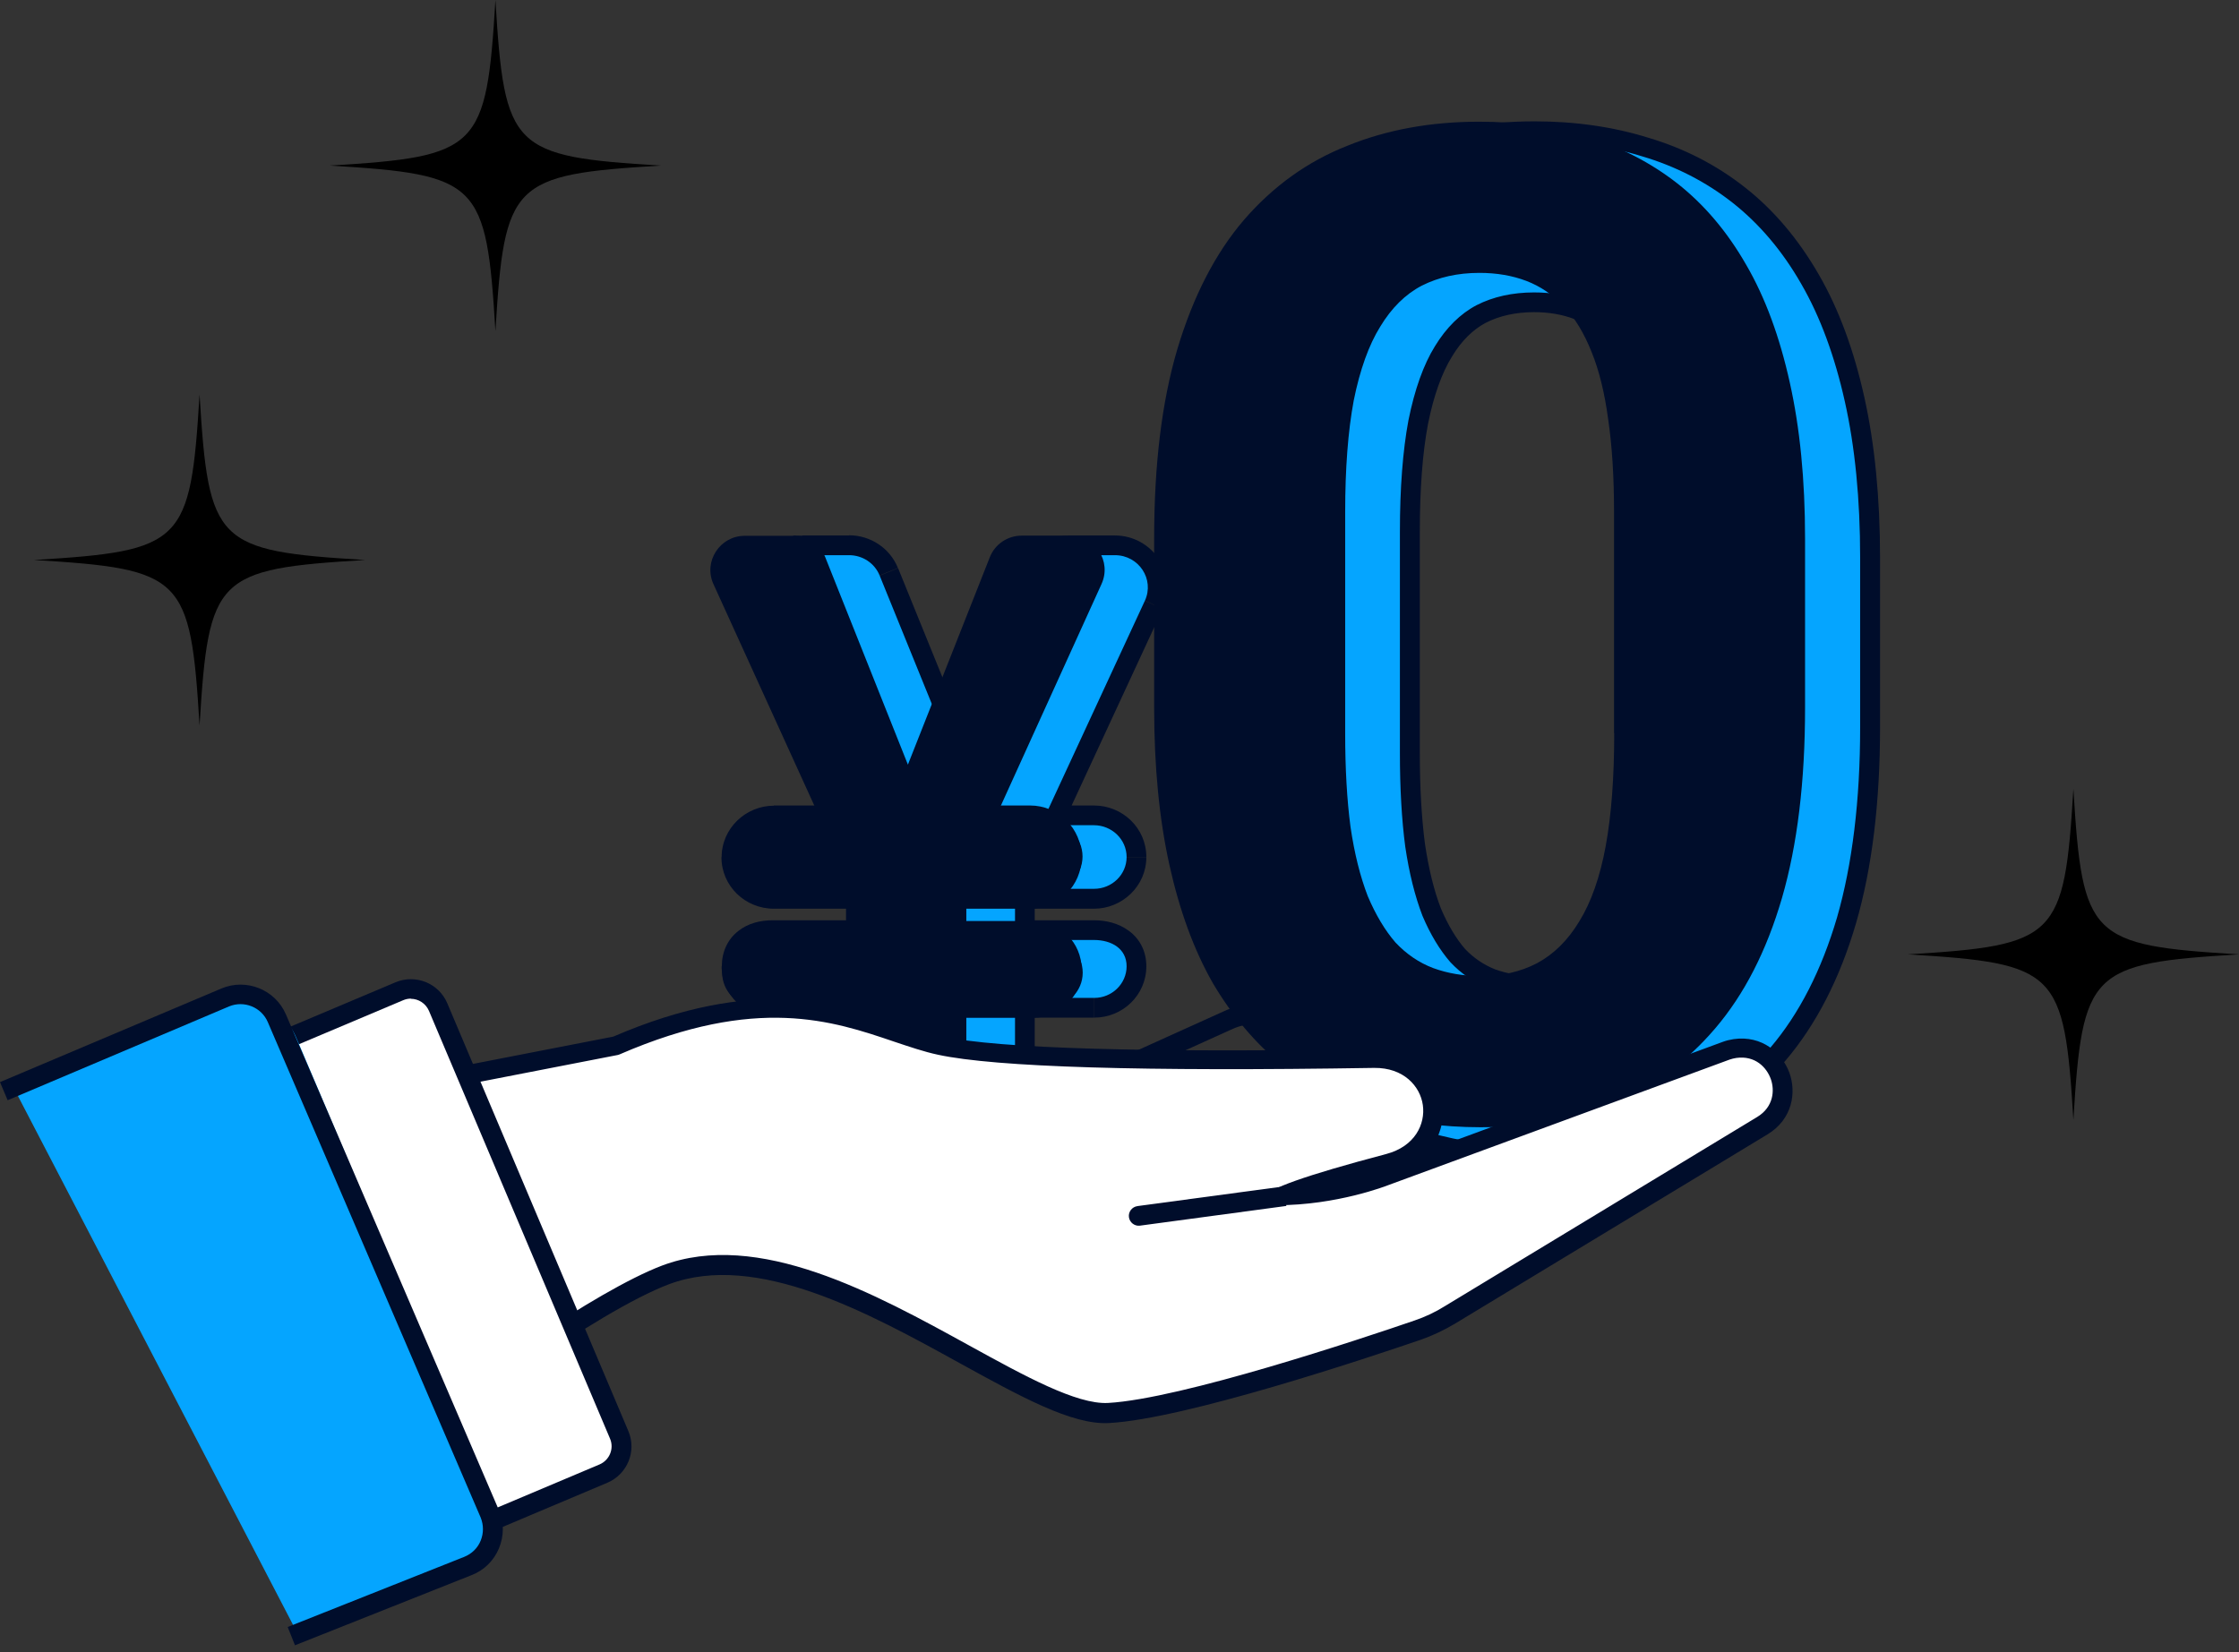 <svg width="126" height="93" viewBox="0 0 126 93" fill="none" xmlns="http://www.w3.org/2000/svg">
<rect x="0" y="0" width="126" height="93" fill="#333333" stroke="none"/>
<g clip-path="url(#clip0_11266_10881)">
<path d="M61.56 47.56C61.98 47.56 62.29 47.89 62.29 48.24H64.51C64.51 46.61 63.17 45.34 61.56 45.34V47.56ZM62.29 48.25C62.29 48.6 61.99 48.93 61.56 48.93V51.15C63.16 51.15 64.51 49.87 64.51 48.25H62.29ZM61.56 48.93H43.55V51.15H61.56V48.93ZM43.55 48.93C43.13 48.93 42.82 48.6 42.82 48.25H40.6C40.6 49.88 41.94 51.15 43.55 51.15V48.93ZM42.83 48.25C42.83 47.9 43.13 47.57 43.56 47.57V45.35C41.96 45.35 40.61 46.63 40.61 48.25H42.83ZM43.55 47.56H61.56V45.34H43.55V47.56ZM61.56 54.02C61.9 54.02 62.1 54.11 62.19 54.17C62.23 54.2 62.25 54.22 62.26 54.24C62.26 54.26 62.29 54.3 62.29 54.39H64.51C64.51 53.54 64.14 52.84 63.52 52.39C62.94 51.96 62.23 51.8 61.56 51.8V54.02ZM62.29 54.39C62.29 54.74 61.99 55.06 61.58 55.06V57.28C63.18 57.28 64.51 56.01 64.51 54.39H62.29ZM61.57 55.06H43.54V57.28H61.57V55.06ZM43.54 55.06C43.12 55.06 42.83 54.73 42.83 54.39H40.61C40.61 56.01 41.95 57.28 43.54 57.28V55.06ZM42.83 54.39C42.83 54.29 42.85 54.23 42.86 54.21C42.86 54.19 42.88 54.17 42.91 54.15C42.97 54.1 43.14 54.02 43.48 54.02V51.8C42.81 51.8 42.1 51.96 41.54 52.41C40.94 52.88 40.62 53.59 40.62 54.39H42.84H42.83ZM43.47 54.02H61.56V51.8H43.47V54.02ZM53.69 47.4C53.66 47.27 53.67 47.13 53.72 47L51.66 46.17C51.44 46.73 51.39 47.34 51.53 47.93L53.69 47.41V47.4ZM53.71 47L59.42 32.82L57.36 31.99L51.65 46.17L53.71 47ZM59.43 32.82C59.54 32.56 59.8 32.37 60.12 32.37V30.15C58.92 30.15 57.82 30.87 57.37 31.99L59.43 32.82ZM60.12 32.36H62.74V30.14H60.12V32.36ZM62.74 32.36C63.32 32.36 63.62 32.91 63.42 33.34L65.43 34.27C66.34 32.3 64.85 30.14 62.73 30.14V32.36H62.74ZM63.42 33.35L56.3 48.72L58.31 49.65L65.43 34.28L63.42 33.35ZM56.3 48.72C56.19 48.97 55.92 49.14 55.62 49.14V51.36C56.77 51.36 57.83 50.7 58.32 49.65L56.31 48.72H56.3ZM55.62 49.14H54.7V51.36H55.62V49.14ZM54.7 49.14C54.34 49.14 54.05 48.9 53.98 48.59L51.82 49.11C52.14 50.44 53.35 51.35 54.7 51.35V49.13V49.14ZM53.97 48.6L53.68 47.4L51.52 47.92L51.81 49.12L53.97 48.6ZM47.78 32.36C48.1 32.36 48.37 32.55 48.47 32.81L50.53 31.97C50.08 30.85 48.98 30.13 47.78 30.13V32.35V32.36ZM48.48 32.82L54.3 47.15L56.36 46.31L50.54 31.98L48.48 32.82ZM54.3 47.15C54.36 47.29 54.36 47.44 54.32 47.58L56.45 48.19C56.63 47.57 56.59 46.91 56.35 46.31L54.29 47.15H54.3ZM54.32 47.58L54.02 48.62L56.15 49.23L56.45 48.19L54.32 47.58ZM54.02 48.62C53.94 48.91 53.65 49.14 53.3 49.14V51.36C54.61 51.36 55.79 50.51 56.15 49.23L54.02 48.62ZM53.3 49.14H52.29V51.36H53.3V49.14ZM52.3 49.14C51.99 49.14 51.73 48.97 51.62 48.72L49.61 49.65C50.1 50.7 51.16 51.36 52.3 51.36V49.14ZM51.62 48.72L44.48 33.35L42.47 34.28L49.61 49.65L51.62 48.72ZM44.48 33.35C44.28 32.92 44.58 32.37 45.16 32.37V30.15C43.04 30.15 41.55 32.32 42.47 34.29L44.48 33.36V33.35ZM45.16 32.36H47.78V30.14H45.16V32.36ZM55.27 47.16C55.7 47.16 56.01 47.5 56.01 47.86H58.23C58.23 46.22 56.88 44.94 55.27 44.94V47.16ZM56.01 47.86V60.35H58.23V47.86H56.01ZM56.01 60.35C56.01 60.71 55.7 61.05 55.27 61.05V63.27C56.88 63.27 58.23 61.99 58.23 60.35H56.01ZM55.27 61.05H52.48V63.27H55.27V61.05ZM52.48 61.05C52.05 61.05 51.74 60.71 51.74 60.35H49.52C49.52 61.99 50.87 63.27 52.48 63.27V61.05ZM51.74 60.35V47.86H49.52V60.35H51.74ZM51.74 47.86C51.74 47.5 52.05 47.16 52.48 47.16V44.94C50.87 44.94 49.52 46.22 49.52 47.86H51.74ZM52.48 47.16H55.27V44.94H52.48V47.16Z" fill="#000D2B"/>
<path d="M61.56 46.45C62.57 46.45 63.4 47.25 63.4 48.24C63.4 49.23 62.58 50.03 61.56 50.03H43.55C42.54 50.03 41.71 49.23 41.71 48.24C41.71 47.25 42.53 46.45 43.55 46.45H61.56ZM61.56 52.91C62.57 52.91 63.4 53.41 63.4 54.39C63.4 55.37 62.58 56.17 61.58 56.17H43.55C42.54 56.17 41.73 55.37 41.73 54.39C41.73 53.41 42.48 52.91 43.49 52.91H61.58H61.56ZM52.61 47.66C52.52 47.3 52.55 46.92 52.69 46.58L58.4 32.4C58.68 31.71 59.36 31.25 60.12 31.25H62.74C64.09 31.25 64.98 32.61 64.43 33.81L57.31 49.18C57.01 49.83 56.35 50.24 55.62 50.24H54.7C53.84 50.24 53.09 49.66 52.9 48.85L52.61 47.65V47.66ZM47.78 31.25C48.54 31.25 49.22 31.7 49.5 32.39L55.32 46.72C55.47 47.09 55.49 47.5 55.38 47.88L55.08 48.92C54.86 49.7 54.13 50.24 53.3 50.24H52.29C51.56 50.24 50.9 49.82 50.6 49.18L43.46 33.81C42.9 32.61 43.8 31.25 45.15 31.25H47.77H47.78ZM55.27 46.05C56.29 46.05 57.12 46.86 57.12 47.86V60.35C57.12 61.35 56.29 62.16 55.27 62.16H52.48C51.46 62.16 50.63 61.35 50.63 60.35V47.86C50.63 46.86 51.46 46.05 52.48 46.05H55.27Z" fill="#05A5FF"/>
<path d="M94.06 63.71C96.38 62.77 98.37 61.31 100.04 59.36C101.74 57.37 103.02 54.85 103.91 51.81C104.8 48.74 105.23 45.12 105.23 40.95V31.41C105.23 28.07 104.94 25.11 104.36 22.51C103.78 19.89 102.94 17.63 101.85 15.73C100.75 13.81 99.42 12.23 97.84 10.99C96.27 9.76 94.51 8.86 92.56 8.28C90.64 7.68 88.57 7.39 86.34 7.39C83.55 7.39 81 7.85 78.7 8.79C76.38 9.71 74.38 11.15 72.69 13.1C71.02 15.07 69.73 17.57 68.82 20.61C67.93 23.63 67.5 27.23 67.5 31.4V40.94C67.5 44.3 67.79 47.29 68.37 49.91C68.95 52.53 69.78 54.8 70.88 56.73C72 58.62 73.33 60.2 74.87 61.46C76.44 62.72 78.2 63.65 80.15 64.25C82.09 64.82 84.18 65.11 86.41 65.11C89.2 65.11 91.75 64.65 94.06 63.71ZM93.04 24.78C93.26 26.24 93.37 27.96 93.37 29.93V42.38C93.37 44.86 93.21 46.94 92.9 48.64C92.59 50.34 92.11 51.68 91.49 52.69C90.89 53.68 90.17 54.39 89.32 54.84C88.49 55.27 87.53 55.49 86.42 55.49C85.51 55.49 84.69 55.35 83.94 55.07C83.23 54.8 82.6 54.37 82.04 53.78C81.5 53.16 81.01 52.35 80.58 51.33C80.18 50.3 79.87 49.04 79.65 47.56C79.46 46.08 79.36 44.35 79.36 42.38V29.93C79.36 27.48 79.52 25.42 79.83 23.75C80.17 22.05 80.65 20.73 81.24 19.78C81.84 18.79 82.55 18.1 83.36 17.67C84.21 17.24 85.2 17.01 86.34 17.01C87.25 17.01 88.06 17.15 88.78 17.43C89.49 17.7 90.13 18.13 90.69 18.73C91.25 19.32 91.74 20.12 92.14 21.13C92.54 22.11 92.84 23.33 93.03 24.78H93.04Z" fill="#05A5FF"/>
<path d="M86.41 65.66C84.13 65.66 81.97 65.37 80 64.78C77.98 64.16 76.14 63.19 74.53 61.9C72.94 60.6 71.55 58.96 70.4 57.02C69.27 55.05 68.41 52.7 67.82 50.03C67.24 47.39 66.94 44.33 66.94 40.94V31.4C66.94 27.18 67.39 23.49 68.29 20.45C69.23 17.33 70.56 14.74 72.27 12.74C74.02 10.71 76.12 9.21 78.51 8.27C80.86 7.31 83.5 6.83 86.36 6.83C88.64 6.83 90.79 7.14 92.75 7.75C94.75 8.34 96.59 9.28 98.2 10.55C99.82 11.82 101.21 13.47 102.35 15.45C103.47 17.38 104.33 19.71 104.92 22.38C105.5 24.99 105.8 28.03 105.8 31.4V40.94C105.8 45.16 105.35 48.87 104.45 51.96C103.54 55.08 102.2 57.68 100.47 59.71C98.75 61.73 96.67 63.25 94.28 64.22C91.93 65.18 89.28 65.66 86.42 65.66H86.41ZM86.34 7.95C83.63 7.95 81.13 8.41 78.91 9.31C76.69 10.19 74.73 11.59 73.11 13.47C71.51 15.35 70.24 17.81 69.35 20.77C68.49 23.71 68.05 27.29 68.05 31.4V40.94C68.05 44.26 68.34 47.24 68.91 49.79C69.48 52.35 70.3 54.59 71.37 56.45C72.45 58.28 73.75 59.82 75.24 61.03C76.74 62.23 78.46 63.14 80.33 63.72C82.2 64.27 84.26 64.55 86.43 64.55C89.07 64.55 91.51 64.12 93.68 63.26L93.99 63.13C96.16 62.22 98.05 60.83 99.62 58.98C101.25 57.07 102.51 54.6 103.38 51.64C104.24 48.65 104.68 45.05 104.68 40.93V31.39C104.68 28.1 104.39 25.15 103.82 22.61C103.25 20.05 102.43 17.82 101.37 15.99C100.31 14.13 99 12.59 97.5 11.41C96 10.23 94.28 9.35 92.41 8.8C90.55 8.22 88.51 7.93 86.35 7.93L86.34 7.95ZM86.41 56.04C85.45 56.04 84.55 55.89 83.73 55.59C82.94 55.29 82.23 54.81 81.62 54.16C81.02 53.47 80.49 52.59 80.05 51.55C79.63 50.46 79.3 49.15 79.08 47.65C78.88 46.14 78.78 44.37 78.78 42.39V29.94C78.78 27.48 78.94 25.37 79.26 23.66C79.61 21.92 80.11 20.52 80.75 19.49C81.39 18.44 82.18 17.66 83.09 17.18C84.03 16.7 85.12 16.46 86.33 16.46C87.29 16.46 88.18 16.61 88.97 16.91C89.76 17.21 90.47 17.69 91.09 18.35C91.71 19.01 92.23 19.87 92.65 20.92C93.07 21.95 93.38 23.22 93.58 24.7C93.8 26.18 93.91 27.94 93.91 29.92V42.37C93.91 44.86 93.75 47 93.43 48.73C93.11 50.44 92.62 51.84 91.97 52.92L91.94 52.97C91.3 54.02 90.5 54.81 89.56 55.31C88.64 55.79 87.58 56.03 86.4 56.03L86.41 56.04ZM86.34 17.57C85.31 17.57 84.39 17.77 83.61 18.17C82.89 18.55 82.24 19.19 81.71 20.07C81.14 20.99 80.68 22.27 80.36 23.87C80.05 25.5 79.9 27.55 79.9 29.94V42.39C79.9 44.33 80 46.05 80.19 47.5C80.4 48.91 80.7 50.14 81.09 51.14C81.48 52.06 81.94 52.83 82.45 53.42C82.94 53.93 83.5 54.31 84.13 54.56C84.82 54.81 85.58 54.94 86.41 54.94C87.41 54.94 88.3 54.74 89.05 54.35C89.8 53.95 90.43 53.33 90.97 52.46L91 52.4C91.6 51.44 92.05 50.14 92.34 48.54C92.65 46.88 92.8 44.8 92.8 42.38V29.93C92.8 28 92.69 26.3 92.48 24.87V24.85C92.29 23.46 92 22.28 91.62 21.34C91.25 20.41 90.8 19.66 90.28 19.11C89.77 18.57 89.21 18.19 88.57 17.95C87.91 17.7 87.15 17.57 86.33 17.57H86.34Z" fill="#000D2B"/>
<path d="M59.01 46.3C60.07 46.3 60.92 47.15 60.92 48.21C60.92 49.27 60.06 50.12 59.01 50.12H42.54C41.48 50.12 40.63 49.27 40.63 48.21C40.63 47.15 41.49 46.3 42.54 46.3H59.01ZM59.03 52.85C60.08 52.85 60.93 53.7 60.93 54.75C60.93 55.8 60.08 56.65 59.03 56.65H42.54C41.49 56.65 40.64 55.8 40.64 54.75C40.64 53.7 41.49 52.85 42.54 52.85H59.03ZM49.67 47.59C49.58 47.21 49.61 46.81 49.75 46.44L55.7 31.37C55.99 30.63 56.7 30.15 57.5 30.15H60.23C61.63 30.15 62.57 31.59 61.99 32.87L54.57 49.21C54.26 49.9 53.57 50.34 52.81 50.34H51.85C50.95 50.34 50.18 49.73 49.97 48.86L49.67 47.59ZM44.64 30.14C45.43 30.14 46.14 30.62 46.44 31.36L52.51 46.6C52.67 46.99 52.69 47.42 52.57 47.83L52.26 48.94C52.03 49.77 51.27 50.35 50.4 50.35H49.35C48.59 50.35 47.9 49.91 47.59 49.22L40.15 32.88C39.57 31.61 40.51 30.16 41.91 30.16H44.64V30.14ZM52.45 45.87C53.52 45.87 54.38 46.73 54.38 47.8V61.08C54.38 62.14 53.51 63.01 52.45 63.01H49.54C48.47 63.01 47.61 62.15 47.61 61.08V47.8C47.61 46.74 48.48 45.87 49.54 45.87H52.45Z" fill="#000D2B"/>
<path d="M101.58 30.3V39.84C101.58 43.98 101.15 47.55 100.28 50.55C99.41 53.53 98.16 55.97 96.52 57.89C94.91 59.78 92.99 61.18 90.76 62.09C88.53 63 86.05 63.45 83.32 63.45C81.14 63.45 79.11 63.17 77.22 62.62C75.34 62.04 73.64 61.14 72.13 59.93C70.64 58.72 69.35 57.19 68.26 55.35C67.19 53.48 66.38 51.26 65.81 48.69C65.24 46.12 64.95 43.17 64.95 39.84V30.3C64.95 26.16 65.38 22.62 66.25 19.67C67.14 16.69 68.39 14.26 70.01 12.37C71.65 10.48 73.58 9.09 75.81 8.21C78.04 7.3 80.52 6.85 83.25 6.85C85.43 6.85 87.45 7.14 89.31 7.72C91.19 8.27 92.89 9.15 94.4 10.33C95.91 11.52 97.2 13.04 98.27 14.91C99.34 16.75 100.15 18.96 100.72 21.53C101.29 24.08 101.58 27 101.58 30.31V30.3ZM90.83 41.27V28.82C90.83 26.83 90.72 25.09 90.5 23.6C90.3 22.11 89.99 20.85 89.57 19.82C89.15 18.76 88.63 17.9 88.01 17.25C87.39 16.59 86.68 16.11 85.89 15.81C85.1 15.51 84.22 15.36 83.25 15.36C82.04 15.36 80.96 15.6 80.01 16.08C79.09 16.56 78.31 17.33 77.67 18.39C77.03 19.42 76.53 20.81 76.18 22.55C75.86 24.27 75.7 26.36 75.7 28.83V41.28C75.7 43.27 75.8 45.03 76 46.54C76.22 48.05 76.55 49.35 76.97 50.44C77.42 51.5 77.94 52.37 78.53 53.05C79.15 53.71 79.86 54.19 80.65 54.49C81.47 54.79 82.36 54.94 83.33 54.94C84.52 54.94 85.57 54.7 86.49 54.22C87.43 53.72 88.23 52.93 88.87 51.87C89.54 50.79 90.04 49.37 90.36 47.63C90.68 45.89 90.84 43.77 90.84 41.27H90.83Z" fill="#000D2B"/>
<path d="M20.55 31.52C12.15 32.03 11.74 32.44 11.23 40.84C10.72 32.44 10.31 32.03 1.91 31.52C10.31 31.01 10.72 30.6 11.23 22.2C11.74 30.6 12.15 31.01 20.55 31.52Z" fill="black"/>
<path d="M37.2 9.32C28.8 9.83 28.39 10.24 27.88 18.64C27.37 10.24 26.96 9.83 18.56 9.32C26.96 8.81 27.37 8.4 27.88 0C28.39 8.4 28.8 8.81 37.2 9.32Z" fill="black"/>
<path d="M126 53.72C117.61 54.23 117.19 54.64 116.68 63.04C116.17 54.64 115.76 54.23 107.36 53.72C115.75 53.21 116.17 52.8 116.68 44.4C117.19 52.8 117.6 53.21 126 53.72Z" fill="black"/>
<path d="M55.48 71.28C54.56 71.28 53.66 70.97 52.93 70.36C51.88 69.48 51.36 68.15 51.55 66.79C51.74 65.43 52.59 64.28 53.84 63.72L68.9 56.91C70.78 56.05 72.98 56.77 74 58.56C74.56 59.53 74.68 60.71 74.33 61.77C73.98 62.84 73.2 63.71 72.17 64.17L57.09 70.93C56.58 71.16 56.03 71.27 55.48 71.27V71.28ZM70.55 57.66C70.15 57.66 69.75 57.74 69.36 57.92L54.3 64.73C53.4 65.14 52.79 65.96 52.65 66.94C52.52 67.92 52.89 68.88 53.64 69.51C54.47 70.2 55.65 70.37 56.63 69.92L71.71 63.16C72.45 62.83 73.02 62.2 73.27 61.43C73.52 60.66 73.43 59.82 73.03 59.11C72.5 58.18 71.54 57.66 70.54 57.66H70.55Z" fill="#000D2B"/>
<path d="M34.67 58.88L14.06 62.89L23.49 81.53C24.63 79.57 33.34 73.32 37.44 71.77C45.84 68.6 57.38 79.82 62.37 79.54C66.56 79.31 76.62 75.95 79.77 74.88C80.41 74.66 81.02 74.37 81.59 74.02L99.16 63.37C101.35 62.05 100.15 58.68 97.62 59.03C97.45 59.05 97.29 59.09 97.13 59.15L77.94 66.21C77.94 66.21 75.17 67.32 71.84 67.32C71.47 67.32 74.16 66.58 78.12 65.53C81.91 64.53 81.22 59.53 77.3 59.59C66.95 59.76 56.71 59.69 52.89 58.87C49.06 58.04 44.51 54.61 34.66 58.87L34.67 58.88Z" fill="white"/>
<path d="M23.49 82.08H23.47C23.27 82.08 23.08 81.96 22.99 81.78L13.56 63.14C13.48 62.98 13.48 62.8 13.56 62.65C13.64 62.5 13.78 62.38 13.95 62.35L34.51 58.35C42.56 54.88 47.25 56.47 50.67 57.63C51.5 57.91 52.29 58.18 53.03 58.34C56.19 59.02 64.37 59.26 77.32 59.05C77.35 59.05 77.38 59.05 77.4 59.05C79.71 59.05 80.97 60.62 81.18 62.1C81.3 62.95 81.08 63.92 80.46 64.72L96.96 58.64C97.15 58.57 97.36 58.52 97.56 58.49C99.17 58.26 100.3 59.28 100.7 60.39C101.1 61.5 100.87 63 99.47 63.85L81.89 74.5C81.27 74.87 80.62 75.18 79.96 75.41C76.92 76.45 66.69 79.87 62.41 80.1C60.33 80.22 57.41 78.6 54.01 76.73C48.92 73.92 42.58 70.43 37.64 72.29C33.66 73.79 25.04 79.98 23.97 81.81C23.87 81.98 23.69 82.09 23.49 82.09V82.08ZM14.88 63.29L23.59 80.49C25.99 77.86 33.61 72.62 37.25 71.24C42.67 69.19 49.26 72.83 54.55 75.74C57.66 77.45 60.58 79.06 62.35 78.97C66.48 78.74 76.6 75.36 79.6 74.33C80.19 74.13 80.77 73.86 81.31 73.52L98.89 62.87C99.81 62.31 99.88 61.37 99.65 60.73C99.42 60.09 98.78 59.4 97.71 59.55C97.58 59.57 97.46 59.6 97.34 59.64L78.15 66.7C78.05 66.74 75.25 67.84 71.85 67.84C71.57 67.84 71.3 67.63 71.27 67.35C71.217 66.957 73.46 66.16 78 64.96C79.64 64.53 80.22 63.26 80.07 62.2C79.92 61.14 78.99 60.09 77.33 60.11C64.3 60.32 56.04 60.07 52.79 59.37C51.99 59.2 51.18 58.92 50.31 58.63C46.87 57.46 42.58 56.01 34.89 59.34C34.85 59.36 34.81 59.37 34.78 59.38L14.89 63.25L14.88 63.29Z" fill="#000D2B"/>
<path d="M64.01 67.89C63.71 67.93 63.49 68.21 63.53 68.51C63.57 68.81 63.85 69.03 64.15 68.99L64 67.89H64.01ZM72.25 66.78L64 67.89L64.15 68.99L72.39 67.88L72.24 66.78H72.25Z" fill="#000D2B"/>
<path d="M22.494 55.78L15.734 58.639C14.889 58.997 14.495 59.971 14.852 60.815L25.044 84.908C25.401 85.752 26.375 86.147 27.219 85.79L33.979 82.93C34.824 82.573 35.219 81.599 34.861 80.755L24.669 56.662C24.312 55.817 23.338 55.422 22.494 55.78Z" fill="white"/>
<path d="M26.56 86.48C26.28 86.48 26 86.42 25.73 86.32C25.18 86.1 24.75 85.67 24.52 85.13L14.33 61.05C14.1 60.5 14.09 59.9 14.32 59.35C14.54 58.8 14.97 58.37 15.51 58.14L22.26 55.29C23.39 54.82 24.69 55.34 25.17 56.47L35.36 80.55C35.84 81.68 35.31 82.98 34.18 83.46L27.43 86.31C27.15 86.43 26.86 86.49 26.57 86.49L26.56 86.48ZM23.12 56.21C22.98 56.21 22.83 56.24 22.69 56.3L15.94 59.15C15.67 59.26 15.46 59.48 15.34 59.75C15.23 60.03 15.23 60.33 15.34 60.6L25.53 84.68C25.65 84.95 25.86 85.16 26.14 85.28C26.42 85.39 26.72 85.39 26.99 85.28L33.74 82.43C34.3 82.19 34.57 81.54 34.33 80.98L24.14 56.9C23.96 56.48 23.55 56.22 23.12 56.22V56.21Z" fill="#000D2B"/>
<path d="M0.89 61.46L12.31 56.63C14 55.91 15.96 56.71 16.67 58.4L27.64 84.34C28.36 86.04 27.55 88.01 25.84 88.72L16.97 92.38L0.89 61.46Z" fill="#05A5FF"/>
<path d="M16.6 92.61L16.19 91.58L26.13 87.63C26.55 87.46 26.88 87.14 27.05 86.72C27.22 86.3 27.22 85.84 27.05 85.42L15.07 57.53C14.71 56.69 13.73 56.3 12.89 56.65L0.43 61.93L0 60.91L12.46 55.64C13.86 55.05 15.49 55.7 16.09 57.1L28.07 84.99C28.37 85.68 28.37 86.45 28.08 87.15C27.79 87.85 27.24 88.39 26.54 88.66L16.6 92.61Z" fill="#000D2B"/>
<path d="M57.97 45.34H48.73C47.128 45.34 45.83 46.638 45.83 48.24V48.25C45.83 49.852 47.128 51.15 48.73 51.15H57.97C59.572 51.15 60.87 49.852 60.87 48.25V48.24C60.87 46.638 59.572 45.34 57.97 45.34Z" fill="#000D2B"/>
<path d="M58.15 51.84H48.55C47.048 51.84 45.83 53.058 45.83 54.56V54.57C45.83 56.072 47.048 57.29 48.55 57.29H58.15C59.652 57.29 60.87 56.072 60.87 54.57V54.56C60.87 53.058 59.652 51.84 58.15 51.84Z" fill="#000D2B"/>
</g>
<defs>
<clipPath id="clip0_11266_10881">
<rect width="126" height="92.61" fill="white"/>
</clipPath>
</defs>
</svg>
